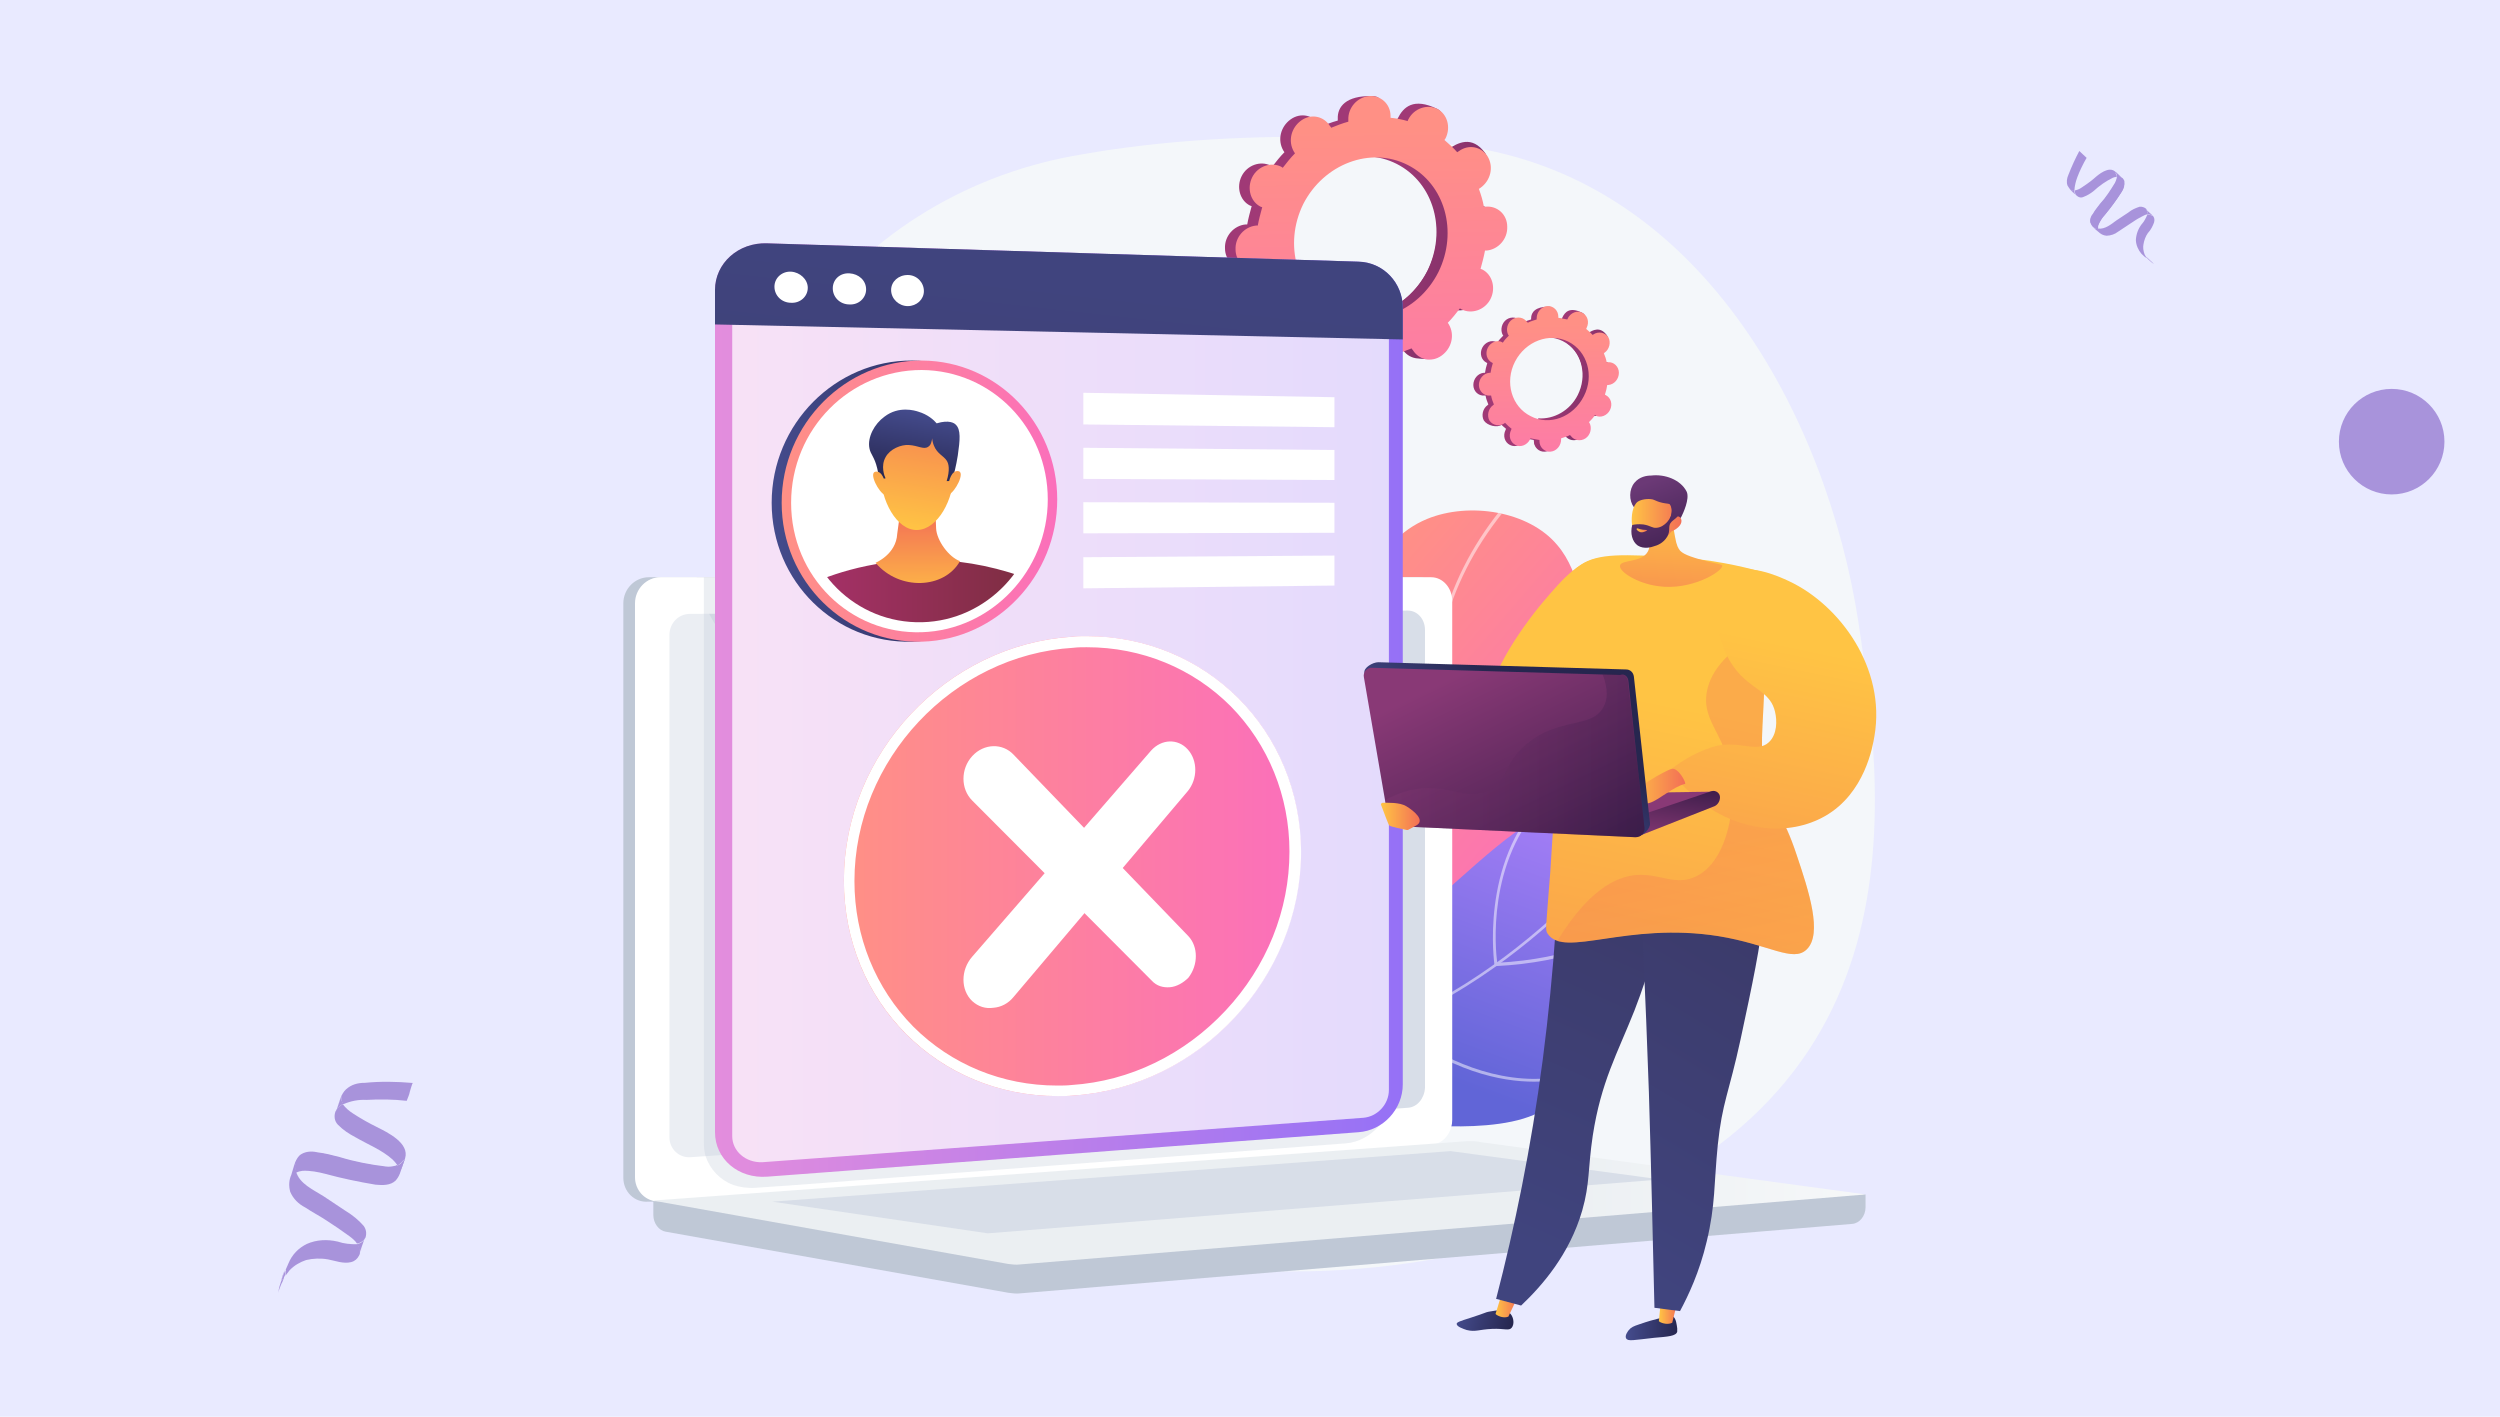 <?xml version="1.0" encoding="UTF-8"?> <!-- Generator: Adobe Illustrator 25.4.1, SVG Export Plug-In . SVG Version: 6.00 Build 0) --> <svg xmlns="http://www.w3.org/2000/svg" xmlns:xlink="http://www.w3.org/1999/xlink" version="1.1" id="Layer_1" x="0px" y="0px" viewBox="0 0 450 255" style="enable-background:new 0 0 450 255;" xml:space="preserve"> <style type="text/css"> .st0{fill:#E9EAFF;} .st1{opacity:0.558;} .st2{fill:#754EBF;} .st3{opacity:0.558;fill:#754EBF;enable-background:new ;} .st4{clip-path:url(#SVGID_00000017498840545942941540000012162153915206688911_);} .st5{filter:url(#Adobe_OpacityMaskFilter);} .st6{clip-path:url(#SVGID_00000109751902635470185310000010478399097119252151_);} .st7{clip-path:url(#SVGID_00000179618172832523150190000007471464342788810410_);} .st8{clip-path:url(#SVGID_00000170244214908208023760000000758403271499403187_);fill:url(#SVGID_00000138549941196257148480000008002977955962992273_);} .st9{clip-path:url(#SVGID_00000109751902635470185310000010478399097119252151_);mask:url(#SVGID_00000013188045028329580390000011411761358878197431_);fill:url(#SVGID_00000025424002762250558070000013912154768296466874_);} .st10{fill:#F4F7FA;} .st11{fill:url(#SVGID_00000168822138680345347000000001869740046416117382_);} .st12{opacity:0.5;clip-path:url(#SVGID_00000119095004155876826290000010802410147275550611_);} .st13{fill:#FFFFFF;} .st14{opacity:0.5;clip-path:url(#SVGID_00000066492982958786583600000004389621768486864046_);} .st15{fill:url(#SVGID_00000021111765494496635510000012339047150004063905_);} .st16{fill:url(#SVGID_00000096055249654231588760000006681582094087801009_);} .st17{fill:url(#SVGID_00000057138702092714149730000001856641783063955614_);} .st18{fill:url(#SVGID_00000003094543505185615280000006875166322812217254_);} .st19{fill:url(#SVGID_00000093859236963201942030000000981525609891735436_);} .st20{fill:url(#SVGID_00000070113992521150125180000008712485766896944280_);} .st21{fill:#BFC8D6;} .st22{fill:#D8DEE8;} .st23{opacity:0.48;fill:#FFFFFF;} .st24{fill:url(#SVGID_00000109013707553554033020000016790138528329775013_);} .st25{opacity:0.3;fill:#BFC8D6;} .st26{fill:url(#SVGID_00000070087594833472335330000010381906932269668793_);} .st27{opacity:0.74;fill:#FFFFFF;} .st28{fill:url(#SVGID_00000169520948715787667010000006096152494224560779_);} .st29{fill:url(#SVGID_00000114051834586156061270000003143866857215611556_);} .st30{fill:url(#SVGID_00000170272642026611993610000016941015335171424941_);} .st31{fill:url(#SVGID_00000007427250998928701630000000919127134900132002_);} .st32{fill:url(#SVGID_00000106121163013382045740000011812452453475844745_);} .st33{fill:url(#SVGID_00000176752589148785191470000014881072250571452340_);} .st34{fill:url(#SVGID_00000096774797483253550030000005232282352289157261_);} .st35{fill:url(#SVGID_00000010294909985941167180000006361726857196581285_);} .st36{fill:url(#SVGID_00000122722275985255687860000011370051306467199895_);} .st37{fill:url(#SVGID_00000150101105054815837350000011827614722824199097_);} .st38{opacity:0.3;} .st39{fill:url(#SVGID_00000033354074012114816440000015134215702693559207_);} .st40{fill:url(#SVGID_00000163779494171360855220000015733350744615281288_);} .st41{fill:url(#SVGID_00000121966349266565363280000003498338404587153553_);} .st42{fill:url(#SVGID_00000008855063289699743070000017852222192401978552_);} .st43{fill:url(#SVGID_00000182508413074936557600000010846506313769977776_);} .st44{fill:url(#SVGID_00000021088629281116461220000008329845346015597965_);} .st45{fill:url(#SVGID_00000027574944833253541190000004903697998855123638_);} .st46{opacity:0.3;fill:url(#SVGID_00000030473114089660799300000017368549274762877877_);} .st47{fill:url(#SVGID_00000031201188009003905970000007935674485233654164_);} .st48{fill:url(#SVGID_00000071532739994157771800000013232333539529751686_);} .st49{fill:url(#SVGID_00000173161789700396637430000000436393820497978798_);} .st50{fill:url(#SVGID_00000080194678010784425330000006671139302793013123_);} .st51{fill:url(#SVGID_00000124867823826785521840000018007071805494875812_);} .st52{fill:url(#SVGID_00000025424299069511600420000006049928647268453266_);} .st53{fill:url(#SVGID_00000016067148123080774980000004831202016738035079_);} .st54{fill:url(#SVGID_00000046327065854959452270000005578718992345744543_);} .st55{clip-path:url(#SVGID_00000008120593241590521240000012460394924509193627_);} .st56{fill:url(#SVGID_00000090277166076013296770000000381642177135642301_);} .st57{fill:url(#SVGID_00000083058521962555068060000013453901672323490972_);} .st58{fill:url(#SVGID_00000173152133999195371780000000176707547897831571_);} .st59{fill:url(#SVGID_00000049904222557934408860000015829814033391013527_);} .st60{fill:url(#SVGID_00000062157606149075189180000000178105630099367074_);} .st61{fill:url(#SVGID_00000005973721830505167190000000532939420707284380_);} </style> <rect id="Rectangle_852" y="0" class="st0" width="450" height="255"></rect> <g id="Group_4249" transform="translate(163.813 281.171) rotate(19)" class="st1"> <path id="Path_15362" class="st2" d="M-127.8-31.1c0.1,0.1,0.1,0.3,0.2,0.4C-127.5-32-128.2-32.2-127.8-31.1z"></path> <path id="Path_15363" class="st2" d="M-127.8-29.7c-0.1,0.2-0.1,0.3-0.2,0.5C-127.9-29.4-127.8-29.5-127.8-29.7z"></path> <path id="Path_15364" class="st2" d="M-124.1-43.5v0.1v0.1V-43.5z"></path> <path id="Path_15365" class="st2" d="M-124.1-46.2c0,0.9,0,1.9,0,2.8v-0.1v0.2v-0.1v0.3l0,0c0.1-0.6,0.3-1.2,0.8-1.7 C-123.8-45.1-124.1-45.6-124.1-46.2z"></path> <path id="Path_15366" class="st2" d="M-111.7-20v-0.1V-20L-111.7-20z"></path> <path id="Path_15367" class="st2" d="M-111.7-20.1L-111.7-20.1v0.1V-20.1z"></path> <path id="Path_15368" class="st2" d="M-124.1-46.2c0,0.6,0.3,1.1,0.8,1.5c1.1-1,2.3-1.7,3.7-2.1c2.2-0.9,4.6-1.7,6.9-2.2 c0-0.6,0.1-1.2,0-1.7c0-0.1-0.1-1.7,0-1.7c-2.8,0.7-5.6,1.6-8.2,2.8c-1.2,0.4-2.2,1.1-2.8,2.2c-0.6,1.1-0.4,2.6-0.4,3.8 c0,0.3,0,0.5,0,0.7v-0.3C-124.1-44.3-124.1-45.2-124.1-46.2z"></path> <path id="Path_15369" class="st2" d="M-111.7-23.2L-111.7-23.2c0,0.1,0,0.1,0,0.1V-23.2z"></path> <path id="Path_15370" class="st2" d="M-124.1-43L-124.1-43L-124.1-43L-124.1-43z"></path> <path id="Path_15371" class="st2" d="M-111.7-20L-111.7-20z"></path> <path id="Path_15372" class="st2" d="M-109.6-39.1c-0.1-2.9-4.5-3.4-6.7-3.7c-1.6-0.2-3.2-0.5-4.8-0.9c-0.8-0.2-1.6-0.5-2.3-1 c-0.4,0.5-0.7,1.1-0.8,1.7c0,0.9,0.4,1.7,1.2,2.1c1.2,0.6,2.4,0.9,3.7,1.1c2.5,0.5,5.2,0.6,7.6,1.6c0.4,0.2,0.8,0.4,1.2,0.7 c0.2-0.1,0.3-0.3,0.4-0.5c0.2-0.2,0.2-0.6,0.4-0.8c0,0.8,0,1.7,0,2.5c0-0.1,0-0.1-0.1-0.2c-0.1-0.1-0.1-0.3-0.2-0.4 c-0.1-0.2-0.3-0.4-0.4-0.5c0,0-0.1-0.1-0.2-0.1c-0.1,0.1-0.1,0.1-0.2,0.2c-0.5,0.3-1,0.6-1.6,0.7c-2.8,0.6-5.6,1-8.4,1.1 c-1.4,0.1-2.7,0.2-4.1,0.5c-1.1,0.1-2.2,0.6-2.8,1.5c-0.6,1.1-0.3,2.8-0.3,3.9c-0.1,1,0.2,2,0.8,2.9c0.9,1,2.1,1.6,3.5,1.8 c1.5,0.4,3,0.6,4.5,1c1.6,0.4,3.1,0.8,4.7,1.3c0.6,0.2,1.2,0.4,1.7,0.8c0.6-0.3,1-0.9,1.1-1.5c0-0.8-0.4-1.5-1-1.9 c-1.2-0.7-2.6-1.2-4-1.5c-1.5-0.4-3.1-0.8-4.6-1.2c-2.1-0.5-4.8-0.7-6.1-2.6c0.3-0.3,0.6-0.5,1-0.7c1.3-0.5,2.7-0.7,4-0.8 c3.1-0.2,6.2-0.6,9.2-1.1c1.2-0.3,2.6-0.7,3.2-1.9c0.2-0.5,0.3-1,0.3-1.5C-109.6-37.2-109.6-38.1-109.6-39.1z M-127.8-31.1 c-0.4-1.1,0.3-0.9,0.2,0.4C-127.7-30.9-127.7-31-127.8-31.1z"></path> <path id="Path_15373" class="st2" d="M-112.8-21.7c0.6,0.4,0.9,1,1,1.6v-0.2v0.1c0-1,0-2,0-2.9v-0.1 C-111.8-22.5-112.2-22-112.8-21.7z"></path> <path id="Path_15374" class="st2" d="M-123.5-13.1c-0.1,0.7-0.1,1.4,0,2.1c0-0.1,0-0.1,0-0.2C-123.5-11.8-123.5-12.5-123.5-13.1z"></path> <path id="Path_15375" class="st2" d="M-123.4-13C-123.4-13.2-123.4-13.2-123.4-13c-0.1,0.5-0.1,1.2-0.1,1.8c0,0.1,0,0.1,0,0.2 c0,0,0,0,0.1-0.2c0-0.1,0-0.2,0.1-0.3c0-0.2,0.1-0.4,0.1-0.6v-0.1C-123.3-12.5-123.3-12.7-123.4-13z"></path> <path id="Path_15376" class="st2" d="M-123.4-11.2c0,0.1,0,0.2-0.1,0.1c0,0.8,0,1.5,0.2,2.3c-0.1-0.6,0-1.2,0-1.7 c0.1-0.5,0.1-1.1,0-1.6c-0.1,0.2-0.1,0.4-0.1,0.6C-123.4-11.4-123.4-11.3-123.4-11.2z"></path> <path id="Path_15377" class="st2" d="M-111.7-21.7c0-0.5,0-0.9,0-1.4c0,1,0,2,0,2.9v0.1l0,0l0,0c-0.1-0.7-0.5-1.3-1-1.6 c-1.1,0.4-2.3,0.7-3.5,0.7c-1.9,0.2-3.7,0.9-5.1,2.2c-1.2,1.2-1.9,2.7-2,4.4c0,0.4-0.1,0.9-0.1,1.3c0-0.1,0-0.1,0.1,0.1 c0,0.3,0.1,0.5,0.2,0.8v0.1c0.1-0.4,0.3-0.8,0.4-1.2c0.5-1.1,1.3-2,2.2-2.7c1.1-0.7,2.4-1.2,3.7-1.4s2.9-0.1,4.1-0.9 C-111.5-19.1-111.7-20.4-111.7-21.7z"></path> <path id="Path_15378" class="st2" d="M-109.6-38.9c0,0.1-0.1,0.1-0.1,0.2l0,0c-0.2,0.2-0.2,0.6-0.4,0.8c-0.1,0.2-0.3,0.3-0.4,0.5 c-0.1,0.1-0.1,0.1-0.2,0.2c-0.5,0.3-1,0.6-1.6,0.7c-2.8,0.6-5.6,1-8.4,1.1c-1.4,0.1-2.7,0.2-4.1,0.5c-1.1,0.1-2.2,0.6-2.8,1.5 c-0.2,0.4-0.3,0.8-0.4,1.2c0,0.5,0.2,1,0.4,1.5c0.1,0.1,0.2,0.3,0.3,0.4c0.3-0.3,0.6-0.5,1-0.7c1.3-0.5,2.7-0.7,4-0.8 c3.1-0.2,6.2-0.6,9.2-1.1c1.2-0.3,2.6-0.7,3.2-1.9c0.2-0.5,0.3-1,0.3-1.5C-109.6-37.1-109.6-38-109.6-38.9z"></path> </g> <g id="Group_4247" transform="translate(72.085 339.217) rotate(-47)" class="st1"> <path id="Path_15362-2" class="st2" d="M426.1,19.8c0,0.1,0.1,0.2,0.1,0.2C426.2,19.3,425.9,19.2,426.1,19.8z"></path> <path id="Path_15363-2" class="st2" d="M426.1,20.6c0,0.1-0.1,0.2-0.1,0.3C426,20.7,426.1,20.7,426.1,20.6z"></path> <path id="Path_15364-2" class="st2" d="M428.1,13.1L428.1,13.1L428.1,13.1L428.1,13.1z"></path> <path id="Path_15365-2" class="st2" d="M428.1,11.6c0,0.5,0,1,0,1.5V13v0.1V13v0.2l0,0c0-0.3,0.2-0.7,0.4-0.9 C428.3,12.2,428.1,11.9,428.1,11.6z"></path> <path id="Path_15366-2" class="st2" d="M434.8,25.8L434.8,25.8L434.8,25.8L434.8,25.8z"></path> <path id="Path_15367-2" class="st2" d="M434.8,25.8L434.8,25.8L434.8,25.8L434.8,25.8L434.8,25.8z"></path> <path id="Path_15368-2" class="st2" d="M428.1,11.6c0,0.3,0.2,0.6,0.4,0.8c0.6-0.5,1.3-0.9,2-1.2c1.2-0.5,2.5-0.9,3.8-1.2 c0-0.3,0-0.6,0-0.9c0-0.1,0-0.9,0-0.9c-1.5,0.4-3,0.9-4.5,1.5c-0.6,0.2-1.2,0.6-1.5,1.2c-0.2,0.7-0.3,1.4-0.2,2.1 c0,0.1,0,0.3,0,0.4v-0.2C428.1,12.6,428.1,12.1,428.1,11.6z"></path> <path id="Path_15369-2" class="st2" d="M434.8,24.1L434.8,24.1C434.8,24.1,434.8,24.2,434.8,24.1L434.8,24.1z"></path> <path id="Path_15370-2" class="st2" d="M428.1,13.4L428.1,13.4L428.1,13.4L428.1,13.4z"></path> <path id="Path_15371-2" class="st2" d="M434.8,25.8L434.8,25.8L434.8,25.8z"></path> <path id="Path_15372-2" class="st2" d="M436,15.5c0-1.6-2.4-1.9-3.6-2c-0.9-0.1-1.7-0.3-2.6-0.5c-0.5-0.1-0.9-0.3-1.3-0.6 c-0.2,0.3-0.4,0.6-0.4,0.9c0,0.5,0.2,0.9,0.7,1.1c0.6,0.3,1.3,0.5,2,0.6c1.4,0.1,2.8,0.4,4.1,0.9c0.2,0.1,0.4,0.2,0.6,0.4 c0.1-0.1,0.2-0.2,0.2-0.3c0.1-0.1,0.1-0.3,0.2-0.4c0,0.5,0,0.9,0,1.4v-0.1c0-0.1-0.1-0.1-0.1-0.2c-0.1-0.1-0.1-0.2-0.2-0.3 c0,0-0.1,0-0.1-0.1l-0.1,0.1c-0.3,0.2-0.6,0.3-0.9,0.4c-1.5,0.3-3,0.6-4.6,0.6c-0.7,0.1-1.5,0.1-2.2,0.3c-0.6,0-1.2,0.3-1.5,0.8 c-0.2,0.7-0.3,1.4-0.2,2.1c0,0.6,0.1,1.1,0.5,1.6c0.5,0.5,1.2,0.9,1.9,1c0.8,0.2,1.6,0.4,2.5,0.6c0.9,0.2,1.7,0.4,2.5,0.7 c0.3,0.1,0.6,0.2,0.9,0.4c0.3-0.2,0.5-0.5,0.6-0.8c0-0.4-0.2-0.8-0.5-1.1c-0.7-0.4-1.4-0.7-2.2-0.8c-0.8-0.2-1.7-0.4-2.5-0.6 c-1.1-0.2-2.6-0.4-3.3-1.4c0.2-0.2,0.3-0.3,0.5-0.4c0.7-0.3,1.4-0.4,2.2-0.4c1.7-0.1,3.4-0.3,5-0.6c0.7-0.1,1.3-0.4,1.8-1 c0.1-0.3,0.2-0.5,0.1-0.8C436,16.5,436,16,436,15.5z M426.1,19.8c-0.2-0.6,0.1-0.5,0.1,0.2C426.2,19.9,426.1,19.9,426.1,19.8z"></path> <path id="Path_15373-2" class="st2" d="M434.2,24.9c0.3,0.2,0.5,0.5,0.6,0.9v-0.1v0.1c0-0.5,0-1.1,0-1.6c0,0,0,0,0-0.1 C434.8,24.5,434.6,24.8,434.2,24.9z"></path> <path id="Path_15374-2" class="st2" d="M428.4,29.6c0,0.4,0,0.7,0,1.1v-0.1C428.4,30.3,428.4,29.9,428.4,29.6z"></path> <path id="Path_15375-2" class="st2" d="M428.5,29.6C428.5,29.5,428.5,29.5,428.5,29.6c0,0.3,0,0.6,0,1v0.1c0,0,0,0,0-0.1 s0-0.1,0-0.2c0-0.1,0-0.2,0.1-0.3l0,0C428.5,29.9,428.5,29.8,428.5,29.6z"></path> <path id="Path_15376-2" class="st2" d="M428.5,30.6C428.5,30.7,428.5,30.7,428.5,30.6c0,0.5,0,0.9,0.1,1.3c0-0.3,0-0.6,0-0.9 c0-0.3,0-0.6,0-0.9c0,0.1-0.1,0.2-0.1,0.3C428.5,30.5,428.5,30.6,428.5,30.6z"></path> <path id="Path_15377-2" class="st2" d="M434.8,24.9c0-0.3,0-0.5,0-0.7c0,0.5,0,1.1,0,1.6v0.1l0,0l0,0c-0.1-0.4-0.3-0.7-0.6-0.9 c-0.6,0.2-1.2,0.4-1.9,0.4c-1,0.1-2,0.5-2.8,1.2c-0.6,0.6-1,1.5-1.1,2.4c0,0.2,0,0.5,0,0.7c0-0.1,0-0.1,0,0s0,0.3,0.1,0.4l0,0 c0.1-0.2,0.1-0.4,0.2-0.6c0.3-0.6,0.7-1.1,1.2-1.4c0.6-0.4,1.3-0.7,2-0.8c0.8,0,1.5-0.2,2.2-0.5C435,26.3,434.8,25.6,434.8,24.9z"></path> <path id="Path_15378-2" class="st2" d="M436,15.6L436,15.6L436,15.6c-0.1,0.2-0.2,0.4-0.3,0.5s-0.1,0.2-0.2,0.3l-0.1,0.1 c-0.3,0.2-0.6,0.3-0.9,0.4c-1.5,0.3-3,0.6-4.6,0.6c-0.7,0.1-1.5,0.1-2.2,0.3c-0.6,0-1.2,0.3-1.5,0.8c-0.1,0.2-0.2,0.4-0.2,0.6 c0,0.3,0.1,0.5,0.2,0.8c0,0.1,0.1,0.1,0.1,0.2c0.2-0.2,0.3-0.3,0.5-0.4c0.7-0.2,1.4-0.4,2.2-0.4c1.7-0.1,3.4-0.3,5-0.6 c0.7-0.1,1.3-0.4,1.8-1c0.1-0.3,0.2-0.5,0.1-0.8C436,16.5,436,16,436,15.6z"></path> </g> <circle id="Ellipse_29" class="st3" cx="430.5" cy="79.5" r="9.5"></circle> <g> <g> <defs> <polygon id="SVGID_1_" points="1,1 2,1 1,2 "></polygon> </defs> <defs> <polygon id="SVGID_00000016041190861049180150000012108234137007662731_" points="-1,-1 -2,-1 -1,-2 "></polygon> </defs> <clipPath id="SVGID_00000006705708964077117470000000626988325854674862_"> <use xlink:href="#SVGID_1_" style="overflow:visible;"></use> </clipPath> <clipPath id="SVGID_00000005969048650881632890000008513785987141827214_" style="clip-path:url(#SVGID_00000006705708964077117470000000626988325854674862_);"> <use xlink:href="#SVGID_00000016041190861049180150000012108234137007662731_" style="overflow:visible;"></use> </clipPath> <defs> <filter id="Adobe_OpacityMaskFilter" x="140.4" y="155.5" width="130.4" height="25.8"> <feColorMatrix type="matrix" values="1 0 0 0 0 0 1 0 0 0 0 0 1 0 0 0 0 0 1 0"></feColorMatrix> </filter> </defs> <mask maskUnits="userSpaceOnUse" x="140.4" y="155.5" width="130.4" height="25.8" id="SVGID_00000029744173480995389640000000127480787810417309_"> <g class="st5"> <g> <defs> <polygon id="SVGID_00000008863987102369558710000008249850777566129064_" points="1,1 2,1 1,2 "></polygon> </defs> <defs> <polygon id="SVGID_00000101795729825737944260000000491678956886233245_" points="-1,-1 -2,-1 -1,-2 "></polygon> </defs> <clipPath id="SVGID_00000091011765964998249160000016355107049348023724_" style="clip-path:url(#SVGID_00000005969048650881632890000008513785987141827214_);"> <use xlink:href="#SVGID_00000008863987102369558710000008249850777566129064_" style="overflow:visible;"></use> </clipPath> <clipPath id="SVGID_00000070838433581629673690000015937259974402463408_" style="clip-path:url(#SVGID_00000091011765964998249160000016355107049348023724_);"> <use xlink:href="#SVGID_00000101795729825737944260000000491678956886233245_" style="overflow:visible;"></use> </clipPath> <linearGradient id="SVGID_00000162341326257806759030000002783319401867802255_" gradientUnits="userSpaceOnUse" x1="205.6" y1="95.847" x2="205.6" y2="59.257" gradientTransform="matrix(1 0 0 -1 0 255.6)"> <stop offset="0" style="stop-color:#000000"></stop> <stop offset="1" style="stop-color:#FFFFFF"></stop> </linearGradient> <rect x="140.4" y="155.5" style="clip-path:url(#SVGID_00000070838433581629673690000015937259974402463408_);fill:url(#SVGID_00000162341326257806759030000002783319401867802255_);" width="130.4" height="25.8"></rect> </g> </g> </mask> <linearGradient id="SVGID_00000179616952429192551750000016148250947100241837_" gradientUnits="userSpaceOnUse" x1="205.6" y1="95.847" x2="205.6" y2="59.257" gradientTransform="matrix(1 0 0 -1 0 255.6)"> <stop offset="0" style="stop-color:#000000"></stop> <stop offset="1" style="stop-color:#FFFFFF"></stop> </linearGradient> <rect x="140.4" y="155.5" style="clip-path:url(#SVGID_00000005969048650881632890000008513785987141827214_);mask:url(#SVGID_00000029744173480995389640000000127480787810417309_);fill:url(#SVGID_00000179616952429192551750000016148250947100241837_);" width="130.4" height="25.8"></rect> </g> </g> <g id="Order_closed"> <path class="st10" d="M334.5,111.9c-5.6-36.4-28.4-81.2-73.5-85.9c0,0-34.2-4.2-68,2.1c-20,3.7-37.6,14.9-48.7,30.9 c-11.1,16-14.8,35.6-10.3,54.2c2.9,12.1,4.9,24.6,4.4,37C137.5,172,138,192.1,159,205c18.7,11.5,42.3,21.7,64.8,23.5 c15.3,1.2,32.4-0.7,47.2-4.7C346.1,203.5,340,148.3,334.5,111.9z"></path> <g> <linearGradient id="SVGID_00000167398470067533402750000000763729112141333171_" gradientUnits="userSpaceOnUse" x1="4344.619" y1="-1120.579" x2="4410.537" y2="-1120.579" gradientTransform="matrix(0.758 0.652 -0.652 0.758 -3795.654 -1860.826)"> <stop offset="0" style="stop-color:#FF9085"></stop> <stop offset="1" style="stop-color:#FB6FBB"></stop> </linearGradient> <path style="fill:url(#SVGID_00000167398470067533402750000000763729112141333171_);" d="M231.8,189.7c-6.4,1.8-11.4-5.6-7.3-10.8 c1.2-1.6,2.4-3.4,3.5-5.3c8.1-14.1,3.9-23.3,11.2-48.9c4.6-16.1,8-27.3,17.7-31.3c7.6-3.1,18.3-1.4,23.4,4.7 c4.3,5,5.3,13.6,4.8,19.4c-0.4,4.7-1.9,7.9,0.1,10.9c2,3.1,5.3,2.5,7.3,4.9c4.1,5-1.9,16.3-2.9,18.2c-10.9,20.5-34.8,30-45.2,34 C241,186.9,236.7,188.3,231.8,189.7z"></path> <g> <defs> <path id="SVGID_00000163751684002902835590000016699096981994570637_" d="M229.7,190.3c-5.8,1.5-10.2-5.3-6.4-10 c1.7-2,3.2-4.3,4.7-6.7c8.1-14.1,3.9-23.3,11.2-48.9c4.6-16.1,8-27.3,17.7-31.3c7.6-3.1,18.3-1.4,23.4,4.7 c4.3,5,5.3,13.6,4.8,19.4c-0.4,4.7-1.9,7.9,0.1,10.9c2,3.1,5.3,2.5,7.3,4.9c4.1,5-1.9,16.3-2.9,18.2c-10.9,20.5-34.8,30-45.2,34 C240.5,187,235.5,188.7,229.7,190.3z"></path> </defs> <clipPath id="SVGID_00000110465006550272823300000008924024943420232621_"> <use xlink:href="#SVGID_00000163751684002902835590000016699096981994570637_" style="overflow:visible;"></use> </clipPath> <g style="opacity:0.5;clip-path:url(#SVGID_00000110465006550272823300000008924024943420232621_);"> <path class="st13" d="M198.7,196.8l-0.1-0.6c10.2-1.1,19.3-3.3,27.1-6.4c11.4-4.6,19.4-11.2,23.9-19.5 c3.5-6.5,4.8-13.9,6.5-24.1c1.4-8.2,1.6-14.1,1.8-19.3c0.3-6.8,0.5-12.2,3.2-19.4c2.7-7.3,7.1-14.2,13.1-20.3l0.4,0.4 c-5.9,6.1-10.3,12.9-13,20.1c-2.6,7.1-2.9,12.5-3.1,19.3c-0.2,5.2-0.5,11.2-1.9,19.4c-1.7,9.9-3,17.7-6.5,24.3 c-4.5,8.5-12.7,15.1-24.2,19.7C218.2,193.5,209,195.7,198.7,196.8z"></path> <path class="st13" d="M257.4,140.6l-0.2-0.2c0,0-4.8-3.8-8.7-10.6c-3.6-6.3-7.3-16.7-4.2-30.1l0.5,0.1 c-3.1,13.2,0.5,23.4,4.1,29.7c3.4,5.9,7.3,9.4,8.3,10.2c8.1-13.3,18.2-20.4,25.2-24c7.7-3.9,13.6-4.6,13.6-4.7l0.1,0.6 c-0.1,0-5.9,0.7-13.5,4.6c-7,3.6-17.1,10.7-25.1,24L257.4,140.6z"></path> <path class="st13" d="M253,162.5l-0.1-0.2c0-0.1-3.3-9.1-8.4-17.5c-5-8.3-20.2-14.7-20.4-14.7l0.2-0.5c0.2,0.1,15.5,6.5,20.6,15 c4.7,7.8,7.9,16,8.4,17.4c17.8-0.9,45.4-35,45.7-35.3l0.4,0.3c-0.1,0.1-7.1,8.8-16.3,17.5c-12.3,11.7-22.4,17.8-30,18L253,162.5 z"></path> <path class="st13" d="M239.7,189.7c-6.2,0-10.1-0.5-10.2-0.5l-0.5-0.1l0.4-0.4c6.1-6.3,7.5-14.1,4.1-23.4 c-2.6-6.9-7-12.1-7-12.1l0.4-0.4c0,0.1,4.5,5.3,7.1,12.3c3.4,9.1,2.1,17.3-3.8,23.6c2,0.2,9.3,0.9,18.9,0.1 c10.4-0.9,25.6-3.7,39.1-12.1l26.3-16.4l0.3,0.5l-26.3,16.4c-13.6,8.5-28.9,11.3-39.4,12.2C245.6,189.6,242.4,189.7,239.7,189.7 z"></path> </g> </g> <g> <g> <defs> <path id="SVGID_00000103956260915944599540000018354731710254665378_" d="M218.8,190.4c8.9,5.2,20.9,10.5,34.6,11.9 c3.5,0.3,25.1,2.5,27.6-6.5c0.9-3.2-1.4-5-0.3-9.3c1.3-5,5.3-5.6,10.3-9.9c3-2.6,11.7-10.1,9.1-18.6 c-1.6-5.1-7.1-10.2-12.7-11.9c-8.1-2.5-14.6,3.1-25.4,12.7c-9.6,8.5-10.2,11.6-17.2,17.6C239.5,180.8,231.4,186.3,218.8,190.4z "></path> </defs> <linearGradient id="SVGID_00000034808092805880946080000017193865360832396216_" gradientUnits="userSpaceOnUse" x1="273.465" y1="139.745" x2="253.922" y2="192.204"> <stop offset="0" style="stop-color:#AA80F9"></stop> <stop offset="0.996" style="stop-color:#6165D7"></stop> </linearGradient> <use xlink:href="#SVGID_00000103956260915944599540000018354731710254665378_" style="overflow:visible;fill:url(#SVGID_00000034808092805880946080000017193865360832396216_);"></use> <clipPath id="SVGID_00000121996026335581714150000006838941351168905376_"> <use xlink:href="#SVGID_00000103956260915944599540000018354731710254665378_" style="overflow:visible;"></use> </clipPath> <g style="opacity:0.5;clip-path:url(#SVGID_00000121996026335581714150000006838941351168905376_);"> <path class="st13" d="M223.4,190.5c-5.5,0-11-0.8-16.3-2.3c-10.3-3-19.7-8.8-28-17l0.4-0.4c8.2,8.2,17.6,13.9,27.8,16.9 c13.6,4,28,2.8,42.9-3.5c15.6-6.6,27.7-17.1,35.2-24.8c5.2-5.3,8.8-12.4,10.9-21l0.5,0.1c-2.1,8.7-5.8,15.9-11,21.2 c-7.5,7.7-19.7,18.3-35.4,24.9C241.2,188.5,232.1,190.5,223.4,190.5z"></path> <path class="st13" d="M269,173.9l0-0.2c0-0.2-2.7-18.3,8.7-29.9l0.4,0.4c-10.6,10.7-8.9,26.9-8.6,29.1 c25.9-1.4,33.7-15.5,35.5-19.8c0.1-0.1,0.1-0.2,0.1-0.2l0.5,0.3l-0.2-0.1l0.2,0.1c0,0,0,0.1-0.1,0.2 c-1.8,4.4-9.9,18.8-36.3,20.1L269,173.9z"></path> <path class="st13" d="M276.1,194.7C276.1,194.7,276.1,194.7,276.1,194.7c-5.9,0-15.1-1.8-25.8-10.3l-0.1-0.1l0-0.1 c0-0.1,1.2-14,10.9-28.2l9.8-14.3l0.5,0.3l-9.8,14.3c-9.1,13.3-10.6,26.3-10.8,27.8c5.8,4.6,14.9,10,25.2,10.1c0,0,0.1,0,0.1,0 c6.1,0,9.8-1.9,9.9-2l0.3,0.5C286.1,192.8,282.4,194.7,276.1,194.7z"></path> </g> </g> </g> </g> <g> <linearGradient id="SVGID_00000073705622531436301800000000726395476275327364_" gradientUnits="userSpaceOnUse" x1="308.925" y1="76.799" x2="279.567" y2="68.492"> <stop offset="0" style="stop-color:#311944"></stop> <stop offset="1" style="stop-color:#A03976"></stop> </linearGradient> <path style="fill:url(#SVGID_00000073705622531436301800000000726395476275327364_);" d="M286.2,74.7c0.9,0.5,2.1,0,2.6-1 c0.5-1,0.2-2.2-0.8-2.7c0,0-0.1,0-0.1-0.1c0.2-0.6,0.3-1.1,0.4-1.7c0.1,0,0.1,0,0.2,0c1.1-0.1,1.9-1.1,1.9-2.2c0-1.1-0.9-2-2-1.9 c-0.1,0-0.1,0-0.2,0c-0.1-0.6-0.3-1.1-0.5-1.6c0,0,0.1-0.1,0.1-0.1c0.9-0.6,1.2-1.9,0.7-2.8c-0.6-0.9-1.8-1.1-2.7-0.5 c0,0-0.1,0.1-0.1,0.1c-0.4-0.4-0.8-0.8-1.2-1.1c0,0,0.1-0.1,0.1-0.2c0.5-1,1.2-2.1,0.2-2.6c-2.2-1.1-3.1-0.2-3.6,0.9 c0,0.1,0,0.1-0.1,0.2c-0.5-0.1-1.1-0.2-1.6-0.3c0-0.1,0-0.1,0-0.2c0-1.1,0.3-1.7-0.8-1.7c-2.3,0-3.1,1-3.1,2.1c0,0.1,0,0.1,0,0.2 c-0.5,0.2-1.1,0.3-1.6,0.6c0,0,0-0.1-0.1-0.1c-0.6-0.9-1.8-1.1-2.7-0.5c-0.9,0.6-1.2,1.9-0.7,2.8c0,0,0.1,0.1,0.1,0.1 c-0.4,0.4-0.8,0.8-1.1,1.3c0,0-0.1-0.1-0.1-0.1c-0.9-0.5-2.1,0-2.6,1c-0.5,1-0.2,2.2,0.8,2.7c0,0,0.1,0,0.1,0.1 c-0.2,0.6-0.3,1.1-0.4,1.7c-0.1,0-0.1,0-0.2,0c-1.1,0.1-1.9,1.1-1.9,2.2s0.9,2,2,1.9c0.1,0,0.1,0,0.2,0c0.1,0.6,0.3,1.1,0.5,1.6 c0,0-0.1,0.1-0.1,0.1c-0.9,0.6-1.2,1.9-0.7,2.8c0.6,0.9,2.4,1.4,3.3,0.7c0,0-0.6-0.3-0.5-0.3c0.4,0.4,0.8,0.8,1.2,1.1 c0,0-0.1,0.1-0.1,0.2c-0.5,1-0.2,2.2,0.8,2.7s2.1,0,2.6-1c0-0.1,0-0.1,0.1-0.2c0.5,0.1,1.1,0.2,1.6,0.3c0,0.1,0,0.1,0,0.2 c0,1.1,0.9,2,2,1.9c1.1-0.1,1.9-1.1,1.9-2.2c0-0.1,0-0.1,0-0.2c0.5-0.2,1.1-0.3,1.6-0.6c0,0,0,0.1,0.1,0.1 c0.6,0.9,1.8,1.1,2.7,0.5c0.9-0.6,1.2-1.9,0.7-2.8c0,0-0.1-0.1-0.1-0.1c0.4-0.4,0.8-0.8,1.1-1.3C286.1,74.6,286.2,74.7,286.2,74.7 z M274.5,74.8c-3.4-1.7-4.7-6.1-2.8-9.8c1.9-3.7,6.2-5.3,9.6-3.6c3.4,1.7,4.7,6.1,2.8,9.8C282.2,75,277.9,76.6,274.5,74.8z"></path> <linearGradient id="SVGID_00000032643095391774230530000010687525679250057632_" gradientUnits="userSpaceOnUse" x1="308.848" y1="77.071" x2="279.49" y2="68.764"> <stop offset="0" style="stop-color:#311944"></stop> <stop offset="1" style="stop-color:#A03976"></stop> </linearGradient> <path style="fill:url(#SVGID_00000032643095391774230530000010687525679250057632_);" d="M288.5,69.2c1.1-0.1,1.9-1.1,1.9-2.2 c0-1.1-0.9-2-2-1.9c-0.1,0-0.1,0-0.2,0c-0.1-0.6-0.3-1.1-0.5-1.6c0,0,0.1-0.1,0.1-0.1c0.9-0.6,2.1-2.2,1.4-3.1 c-1.2-1.6-2.5-0.9-3.4-0.3c0,0-0.1,0.1-0.1,0.1c-0.4-0.4-0.8-0.8-1.2-1.1c0,0,0.1-0.1,0.1-0.2c0.3-0.6,0.3-1.2,0.1-1.7 c-0.9,1.6-1.8,3.1-2.6,4.7c2.7,2,3.6,5.9,1.9,9.3c-1.4,2.8-4.3,4.4-7.1,4.2c-0.1,0.3-0.2,0.6-0.4,1c-0.4,0.9-0.8,1.7-1.2,2.6 c0.3,0,0.5,0.1,0.8,0.1c0,0.1,0,0.1,0,0.2c0,1.1,0.7,2.1,2.6,2c1.1-0.1,1.3-1.2,1.2-2.3c0-0.1,0-0.1,0-0.2 c0.5-0.2,1.1-0.3,1.6-0.6c0,0,0,0.1,0.1,0.1c0.6,0.9,2.5,1.3,3.4,0.7c0.9-0.6,0.5-2.1-0.1-3c0,0-0.1-0.1-0.1-0.1 c0.4-0.4,0.8-0.8,1.1-1.3c0,0,0.1,0.1,0.1,0.1c0.9,0.5,2.1,0,2.6-1c0.5-1,0.2-2.2-0.8-2.7c0,0-0.1,0-0.1-0.1 c0.2-0.6,0.3-1.1,0.4-1.7C288.4,69.2,288.5,69.2,288.5,69.2z"></path> <linearGradient id="SVGID_00000097469570784008339980000017910258844556724923_" gradientUnits="userSpaceOnUse" x1="278.798" y1="58.247" x2="279.257" y2="95.319"> <stop offset="0" style="stop-color:#FF9085"></stop> <stop offset="1" style="stop-color:#FB6FBB"></stop> </linearGradient> <path style="fill:url(#SVGID_00000097469570784008339980000017910258844556724923_);" d="M287.2,74.8c0.9,0.5,2.1,0,2.6-1 c0.5-1,0.2-2.2-0.8-2.7c0,0-0.1,0-0.1-0.1c0.2-0.6,0.3-1.1,0.4-1.7c0.1,0,0.1,0,0.2,0c1.1-0.1,1.9-1.1,1.9-2.2c0-1.1-0.9-2-2-1.9 c-0.1,0-0.1,0-0.2,0c-0.1-0.6-0.3-1.1-0.5-1.6c0,0,0.1-0.1,0.1-0.1c0.9-0.6,1.2-1.9,0.7-2.8c-0.6-0.9-1.8-1.1-2.7-0.5 c0,0-0.1,0.1-0.1,0.1c-0.4-0.4-0.8-0.8-1.2-1.1c0,0,0.1-0.1,0.1-0.2c0.5-1,0.2-2.2-0.8-2.7c-0.9-0.5-2.1,0-2.6,1 c0,0.1,0,0.1-0.1,0.2c-0.5-0.1-1.1-0.2-1.6-0.3c0-0.1,0-0.1,0-0.2c0-1.1-0.9-2-2-1.9c-1.1,0.1-1.9,1.1-1.9,2.2c0,0.1,0,0.1,0,0.2 c-0.5,0.2-1.1,0.3-1.6,0.6c0,0,0-0.1-0.1-0.1c-0.6-0.9-1.8-1.1-2.7-0.5c-0.9,0.6-1.2,1.9-0.7,2.8c0,0,0.1,0.1,0.1,0.1 c-0.4,0.4-0.8,0.8-1.1,1.3c0,0-0.1-0.1-0.1-0.1c-0.9-0.5-2.1,0-2.6,1s-0.2,2.2,0.8,2.7c0,0,0.1,0,0.1,0.1 c-0.2,0.6-0.3,1.1-0.4,1.7c-0.1,0-0.1,0-0.2,0c-1.1,0.1-1.9,1.1-1.9,2.2c0,1.1,0.9,2,2,1.9c0.1,0,0.1,0,0.2,0 c0.1,0.6,0.3,1.1,0.5,1.6c0,0-0.1,0.1-0.1,0.1c-0.9,0.6-1.2,1.9-0.7,2.8c0.6,0.9,1.8,1.1,2.7,0.5c0,0,0.1-0.1,0.1-0.1 c0.4,0.4,0.8,0.8,1.2,1.1c0,0-0.1,0.1-0.1,0.2c-0.5,1-0.2,2.2,0.8,2.7c0.9,0.5,2.1,0,2.6-1c0-0.1,0-0.1,0.1-0.2 c0.5,0.1,1.1,0.2,1.6,0.3c0,0.1,0,0.1,0,0.2c0,1.1,0.9,2,2,1.9c1.1-0.1,1.9-1.1,1.9-2.2c0-0.1,0-0.1,0-0.2 c0.5-0.2,1.1-0.3,1.6-0.6c0,0,0,0.1,0.1,0.1c0.6,0.9,1.8,1.1,2.7,0.5c0.9-0.6,1.2-1.9,0.7-2.8c0,0-0.1-0.1-0.1-0.1 c0.4-0.4,0.8-0.8,1.1-1.3C287.1,74.7,287.2,74.8,287.2,74.8z M275.5,74.9c-3.4-1.7-4.7-6.1-2.8-9.8c1.9-3.7,6.2-5.3,9.6-3.6 c3.4,1.7,4.7,6.1,2.8,9.8C283.2,75.1,278.9,76.7,275.5,74.9z"></path> <g> <linearGradient id="SVGID_00000026134020052143110030000011622969089380951720_" gradientUnits="userSpaceOnUse" x1="305.533" y1="59.619" x2="248.026" y2="43.345"> <stop offset="0" style="stop-color:#311944"></stop> <stop offset="1" style="stop-color:#A03976"></stop> </linearGradient> <path style="fill:url(#SVGID_00000026134020052143110030000011622969089380951720_);" d="M261.1,55.5c1.8,0.9,4.2,0.1,5.2-1.9 c1-2,0.3-4.4-1.5-5.3c-0.1,0-0.2-0.1-0.3-0.1c0.3-1.1,0.6-2.2,0.8-3.3c0.1,0,0.2,0,0.3,0c2.1-0.2,3.8-2.1,3.7-4.3 c0-2.2-1.8-3.8-3.9-3.6c-0.1,0-0.2,0-0.3,0c-0.2-1.1-0.5-2.1-0.9-3.2c0.1-0.1,0.2-0.1,0.3-0.2c1.8-1.3,2.4-3.7,1.3-5.6 c-1.1-1.8-3.4-2.3-5.2-1c-0.1,0.1-0.2,0.1-0.3,0.2c-0.7-0.8-1.5-1.5-2.3-2.2c0.1-0.1,0.1-0.2,0.2-0.3c1-2,2.3-4.2,0.5-5.1 c-4.3-2.1-6.1-0.3-7.1,1.7c-0.1,0.1-0.1,0.2-0.1,0.3c-1-0.3-2.1-0.5-3.1-0.6c0-0.1,0-0.2,0-0.3c0-2.2,0.6-3.4-1.5-3.4 c-4.6-0.1-6.2,1.9-6.1,4.1c0,0.1,0,0.2,0,0.3c-1.1,0.3-2.1,0.7-3.1,1.1c0-0.1-0.1-0.2-0.2-0.3c-1.1-1.8-3.4-2.3-5.2-1 c-1.8,1.3-2.4,3.7-1.3,5.6c0.1,0.1,0.1,0.2,0.2,0.3c-0.8,0.8-1.5,1.7-2.2,2.6c-0.1-0.1-0.2-0.1-0.3-0.2c-1.8-0.9-4.2-0.1-5.2,1.9 c-1,2-0.3,4.4,1.5,5.3c0.1,0,0.2,0.1,0.3,0.1c-0.3,1.1-0.6,2.2-0.8,3.3c-0.1,0-0.2,0-0.3,0c-2.1,0.2-3.8,2.1-3.7,4.3 c0,2.2,1.8,3.8,3.9,3.6c0.1,0,0.2,0,0.3,0c0.2,1.1,0.5,2.1,0.9,3.2c-0.1,0.1-0.2,0.1-0.3,0.2c-1.8,1.3-2.4,3.7-1.3,5.6 c1.1,1.8,4.7,2.6,6.5,1.4c0.1-0.1-1.1-0.5-1-0.6c0.7,0.8,1.5,1.5,2.3,2.2c-0.1,0.1-0.1,0.2-0.2,0.3c-1,2-0.3,4.4,1.5,5.3 c1.8,0.9,4.2,0.1,5.2-1.9c0.1-0.1,0.1-0.2,0.1-0.3c1,0.3,2.1,0.5,3.1,0.6c0,0.1,0,0.2,0,0.3c0,2.2,1.8,3.8,3.9,3.6 c2.1-0.2,3.8-2.1,3.7-4.3c0-0.1,0-0.2,0-0.3c1.1-0.3,2.1-0.7,3.1-1.1c0,0.1,0.1,0.2,0.2,0.3c1.1,1.8,3.4,2.3,5.2,1 c1.8-1.3,2.4-3.7,1.3-5.6c-0.1-0.1-0.1-0.2-0.2-0.3c0.8-0.8,1.5-1.7,2.2-2.6C260.9,55.4,261,55.4,261.1,55.5z M238.1,55.8 c-6.7-3.4-9.1-12-5.5-19.3c3.7-7.2,12.1-10.4,18.8-7c6.7,3.4,9.1,12,5.5,19.3C253.2,56,244.8,59.2,238.1,55.8z"></path> <linearGradient id="SVGID_00000046301168252432040460000000694073379628768947_" gradientUnits="userSpaceOnUse" x1="305.382" y1="60.151" x2="247.875" y2="43.878"> <stop offset="0" style="stop-color:#311944"></stop> <stop offset="1" style="stop-color:#A03976"></stop> </linearGradient> <path style="fill:url(#SVGID_00000046301168252432040460000000694073379628768947_);" d="M265.6,44.8c2.1-0.2,3.8-2.1,3.7-4.3 c0-2.2-1.8-3.8-3.9-3.6c-0.1,0-0.2,0-0.3,0c-0.2-1.1-0.5-2.1-0.9-3.2c0.1-0.1,0.2-0.1,0.3-0.2c1.8-1.3,4-4.3,2.8-6 c-2.4-3.2-4.9-1.8-6.7-0.6c-0.1,0.1-0.2,0.1-0.3,0.2c-0.7-0.8-1.5-1.5-2.3-2.2c0.1-0.1,0.1-0.2,0.2-0.3c0.6-1.1,0.6-2.3,0.2-3.3 c-1.7,3.1-3.4,6.1-5.1,9.2c5.3,3.9,7,11.6,3.7,18.2c-2.8,5.6-8.4,8.7-13.9,8.3c-0.2,0.6-0.5,1.3-0.7,1.9c-0.7,1.7-1.5,3.4-2.3,5 c0.5,0.1,1,0.2,1.5,0.2c0,0.1,0,0.2,0,0.3c0,2.2,1.4,4.1,5.2,3.9c2.1-0.1,2.5-2.3,2.4-4.5c0-0.1,0-0.2,0-0.3 c1.1-0.3,2.1-0.7,3.1-1.1c0,0.1,0.1,0.2,0.2,0.3c1.1,1.8,4.9,2.6,6.7,1.3c1.8-1.3,0.9-4.1-0.2-5.9c-0.1-0.1-0.1-0.2-0.2-0.3 c0.8-0.8,1.5-1.7,2.2-2.6c0.1,0.1,0.2,0.1,0.3,0.2c1.8,0.9,4.2,0.1,5.2-1.9c1-2,0.3-4.4-1.5-5.3c-0.1,0-0.2-0.1-0.3-0.1 c0.3-1.1,0.6-2.2,0.8-3.3C265.3,44.8,265.4,44.8,265.6,44.8z"></path> <linearGradient id="SVGID_00000140012823321585050500000011889845282954570131_" gradientUnits="userSpaceOnUse" x1="246.518" y1="23.277" x2="247.418" y2="95.896"> <stop offset="0" style="stop-color:#FF9085"></stop> <stop offset="1" style="stop-color:#FB6FBB"></stop> </linearGradient> <path style="fill:url(#SVGID_00000140012823321585050500000011889845282954570131_);" d="M263.1,55.7c1.8,0.9,4.2,0.1,5.2-1.9 c1-2,0.3-4.4-1.5-5.3c-0.1,0-0.2-0.1-0.3-0.1c0.3-1.1,0.6-2.2,0.8-3.3c0.1,0,0.2,0,0.3,0c2.1-0.2,3.8-2.1,3.7-4.3 c0-2.2-1.8-3.8-3.9-3.6c-0.1,0-0.2,0-0.3,0c-0.2-1.1-0.5-2.1-0.9-3.2c0.1-0.1,0.2-0.1,0.3-0.2c1.8-1.3,2.4-3.7,1.3-5.6 c-1.1-1.8-3.4-2.3-5.2-1c-0.1,0.1-0.2,0.1-0.3,0.2c-0.7-0.8-1.5-1.5-2.3-2.2c0.1-0.1,0.1-0.2,0.2-0.3c1-2,0.3-4.4-1.5-5.3 c-1.8-0.9-4.2-0.1-5.2,1.9c-0.1,0.1-0.1,0.2-0.1,0.3c-1-0.3-2.1-0.5-3.1-0.6c0-0.1,0-0.2,0-0.3c0-2.2-1.8-3.8-3.9-3.6 c-2.1,0.2-3.8,2.1-3.7,4.3c0,0.1,0,0.2,0,0.3c-1.1,0.3-2.1,0.7-3.1,1.1c0-0.1-0.1-0.2-0.2-0.3c-1.1-1.8-3.4-2.3-5.2-1 c-1.8,1.3-2.4,3.7-1.3,5.6c0.1,0.1,0.1,0.2,0.2,0.3c-0.8,0.8-1.5,1.7-2.2,2.6c-0.1-0.1-0.2-0.1-0.3-0.2c-1.8-0.9-4.2-0.1-5.2,1.9 c-1,2-0.3,4.4,1.5,5.3c0.1,0,0.2,0.1,0.3,0.1c-0.3,1.1-0.6,2.2-0.8,3.3c-0.1,0-0.2,0-0.3,0c-2.1,0.2-3.8,2.1-3.7,4.3 c0,2.2,1.8,3.8,3.9,3.6c0.1,0,0.2,0,0.3,0c0.2,1.1,0.5,2.1,0.9,3.2c-0.1,0.1-0.2,0.1-0.3,0.2c-1.8,1.3-2.4,3.7-1.3,5.6 c1.1,1.8,3.4,2.3,5.2,1c0.1-0.1,0.2-0.1,0.3-0.2c0.7,0.8,1.5,1.5,2.3,2.2c-0.1,0.1-0.1,0.2-0.2,0.3c-1,2-0.3,4.4,1.5,5.3 c1.8,0.9,4.2,0.1,5.2-1.9c0.1-0.1,0.1-0.2,0.1-0.3c1,0.3,2.1,0.5,3.1,0.6c0,0.1,0,0.2,0,0.3c0,2.2,1.8,3.8,3.9,3.6 c2.1-0.2,3.8-2.1,3.7-4.3c0-0.1,0-0.2,0-0.3c1.1-0.3,2.1-0.7,3.1-1.1c0,0.1,0.1,0.2,0.2,0.3c1.1,1.8,3.4,2.3,5.2,1 c1.8-1.3,2.4-3.7,1.3-5.6c-0.1-0.1-0.1-0.2-0.2-0.3c0.8-0.8,1.5-1.7,2.2-2.6C262.9,55.6,263,55.7,263.1,55.7z M240.1,56 c-6.7-3.4-9.1-12-5.5-19.3c3.7-7.2,12.1-10.4,18.8-7c6.7,3.4,9.1,12,5.5,19.3C255.2,56.3,246.8,59.4,240.1,56z"></path> </g> </g> <g> <g> <path class="st21" d="M335.8,215l-218.2-1.9v5.6c0,1.5,1,2.8,2.2,3l61.7,11c0.7,0.1,1.5,0.2,2.2,0.1l149.7-12.5 c1.3-0.1,2.4-1.4,2.4-3V215z"></path> <g> <path class="st21" d="M259.2,108.2v93.4c0,1.2-0.4,2.3-1.1,3.1c-0.7,0.8-1.6,1.3-2.6,1.4l-100.3,7.4l-37.4,2.8h0l-0.3,0l-0.8,0 c-2.5,0.2-4.5-1.8-4.5-4.3V108.6c0-2.6,2.1-4.7,4.6-4.7h138.7C257.5,103.9,259.2,105.8,259.2,108.2z"></path> <path class="st13" d="M261.4,108.2v93.4c0,1.8-1,3.4-2.4,4.1c0,0,0,0-0.1,0c-0.1,0.1-0.3,0.1-0.4,0.2c0,0-0.1,0-0.1,0 c0,0-0.1,0-0.1,0c-0.1,0-0.2,0.1-0.3,0.1c-0.1,0-0.3,0-0.4,0.1l-0.7,0l-99.8,7.3h0l-38.2,2.8c-0.4,0-0.7,0-1.1,0 c0,0-0.1,0-0.1,0h0c-0.1,0-0.2-0.1-0.3-0.1c-1.8-0.5-3.1-2.2-3.1-4.2V108.6c0-2.6,2.1-4.7,4.6-4.7h138.7 C259.7,103.9,261.4,105.8,261.4,108.2z"></path> <path class="st22" d="M253.4,199.4l-129.2,8.9c-2,0.1-3.7-1.5-3.7-3.6v-90.4c0-2.1,1.6-3.8,3.7-3.8l129.2-0.6 c1.7,0,3.1,1.5,3.1,3.5v82.4C256.4,197.7,255.1,199.3,253.4,199.4z"></path> <path class="st13" d="M193.2,106.8c0,1-0.7,1.7-1.6,1.7c-0.9,0-1.6-0.8-1.6-1.7s0.7-1.7,1.6-1.7 C192.5,105,193.2,105.8,193.2,106.8z"></path> <path class="st23" d="M119,216.2l138-10.2l0.7-0.1c0.9-0.1,1.8-0.5,2.4-1.2c-9.9-0.5-16.1-4.1-20.1-7.7 c-8-7.3-6.6-14.5-15.2-19.3c-10.7-6-19.2,1.6-27.4-5.9c-4.9-4.5-2.5-7.9-8.6-14.7c-6.7-7.5-11.1-5-17.9-11.8 c-8.6-8.6-4.3-15.2-11.7-21.4c-8.9-7.5-18.6-0.6-27.1-7.7c-3.7-3.1-5.7-7.6-6.7-12.3H119c-2.5,0-4.5,2.1-4.5,4.7v103.3 C114.5,214.5,116.5,216.4,119,216.2z"></path> </g> <linearGradient id="SVGID_00000096042618653222959630000004205818551370030736_" gradientUnits="userSpaceOnUse" x1="168.543" y1="216.569" x2="386.766" y2="216.569"> <stop offset="0.494" style="stop-color:#EBEFF2"></stop> <stop offset="1" style="stop-color:#FFFFFF"></stop> </linearGradient> <path style="fill:url(#SVGID_00000096042618653222959630000004205818551370030736_);" d="M264.2,205.4l-146.7,10.7l63.9,11.4 c0.7,0.1,1.5,0.2,2.2,0.1L335.8,215l-69.2-9.4C265.8,205.4,265,205.4,264.2,205.4z"></path> <polygon class="st22" points="139,216.3 261.1,207.2 298.9,212.3 177.8,222 "></polygon> </g> </g> <path class="st25" d="M250.3,103.9v93.2c0,0.9-0.2,1.7-0.4,2.5c-0.4,1.1-1,2.2-1.7,3.1c-1.5,1.7-3.6,2.9-5.9,3.1l-100.4,7.6 l-5.9,0.4c-1.4,0.1-2.8-0.1-4-0.5c-2.4-0.9-4.2-2.8-5-5.2c-0.2-0.7-0.3-1.5-0.3-2.3V103.9H250.3z"></path> <linearGradient id="SVGID_00000088845832545043139370000009948109964501409414_" gradientUnits="userSpaceOnUse" x1="128.762" y1="127.813" x2="252.547" y2="127.813"> <stop offset="3.597120e-03" style="stop-color:#E38DDD"></stop> <stop offset="1" style="stop-color:#9571F6"></stop> </linearGradient> <path style="fill:url(#SVGID_00000088845832545043139370000009948109964501409414_);" d="M244.5,47.1l-106.4-3.3 c-5.2-0.2-9.4,3.6-9.4,8.4v151.6c0,4.8,4.2,8.4,9.4,8l106.4-8c4.5-0.3,8-4.2,8-8.6V55.4C252.5,50.9,249,47.2,244.5,47.1z"></path> <path class="st27" d="M131.8,204.5V51.4c0-2.8,2.4-4.9,5.4-4.8l108.2,3.1c2.6,0.1,4.6,2.2,4.6,4.8v141.7c0,2.6-2.1,4.8-4.6,5 l-108.2,8C134.2,209.3,131.8,207.2,131.8,204.5z"></path> <linearGradient id="SVGID_00000158730999828850613810000016541567343180484516_" gradientUnits="userSpaceOnUse" x1="191.312" y1="50.494" x2="180.74" y2="146.053"> <stop offset="0" style="stop-color:#40447E"></stop> <stop offset="0.996" style="stop-color:#3C3B6B"></stop> </linearGradient> <path style="fill:url(#SVGID_00000158730999828850613810000016541567343180484516_);" d="M244.5,47.1l-106.4-3.3 c-5.2-0.2-9.4,3.6-9.4,8.4v6.2l123.8,2.7v-5.7C252.5,50.9,249,47.2,244.5,47.1z"></path> <path class="st13" d="M145.4,51.8c0,1.6-1.4,2.8-3,2.7c-1.7,0-3-1.3-3-2.9c0-1.6,1.4-2.8,3-2.7C144,49,145.4,50.3,145.4,51.8z"></path> <path class="st13" d="M155.9,52.1c0,1.5-1.3,2.8-3,2.7c-1.7,0-3-1.3-3-2.9s1.3-2.8,3-2.7C154.6,49.3,155.9,50.5,155.9,52.1z"></path> <path class="st13" d="M166.3,52.4c0,1.5-1.3,2.7-2.9,2.7c-1.6,0-3-1.3-3-2.9c0-1.5,1.3-2.7,3-2.7C165,49.5,166.3,50.8,166.3,52.4z"></path> <g> <polygon class="st13" points="240.2,76.9 195,76.4 195,70.7 240.2,71.5 "></polygon> <polygon class="st13" points="240.2,86.4 195,86.2 195,80.6 240.2,81 "></polygon> <polygon class="st13" points="240.2,95.9 195,96 195,90.4 240.2,90.5 "></polygon> <polygon class="st13" points="240.2,105.4 195,105.9 195,100.3 240.2,100 "></polygon> </g> <g> <g> <linearGradient id="SVGID_00000077282142220667851950000016156700541570998150_" gradientUnits="userSpaceOnUse" x1="151.819" y1="155.909" x2="234.051" y2="155.909"> <stop offset="0" style="stop-color:#FF9085"></stop> <stop offset="1" style="stop-color:#FB6FBB"></stop> </linearGradient> <path style="fill:url(#SVGID_00000077282142220667851950000016156700541570998150_);" d="M234.1,153.3c0,22.7-18.3,42.4-41,43.9 c-22.7,1.5-41.2-15.8-41.2-38.7s18.5-42.5,41.2-43.9C215.7,113.2,234.1,130.6,234.1,153.3z"></path> <path class="st13" d="M195.6,116.5c9.9,0,19.1,3.8,25.9,10.6c6.8,6.9,10.6,16.2,10.6,26.2c0,10.5-4.1,20.7-11.5,28.6 c-7.4,7.9-17.2,12.7-27.7,13.4c-0.9,0.1-1.8,0.1-2.6,0.1c-9.9,0-19.1-3.8-25.9-10.6c-6.8-6.9-10.6-16.2-10.6-26.2 c0-21.8,17.7-40.7,39.4-42C194,116.5,194.8,116.5,195.6,116.5L195.6,116.5L195.6,116.5z M195.6,114.5c-0.8,0-1.7,0-2.5,0.1 c-22.7,1.4-41.2,21-41.2,43.9c0,21.9,17,38.8,38.5,38.8c0.9,0,1.8,0,2.8-0.1c22.7-1.5,41-21.2,41-43.9 C234.1,131.4,217.1,114.5,195.6,114.5L195.6,114.5z"></path> </g> </g> <g> <path class="st13" d="M210.6,177.7c-1.2,0.1-2.4-0.2-3.3-1.2L175,144.1c-2.1-2.1-2.1-5.7,0-8c2.1-2.3,5.5-2.4,7.5-0.2l31.4,32.6 c1.8,1.9,1.8,5.2,0,7.5C213,176.9,211.8,177.6,210.6,177.7z"></path> <path class="st13" d="M178.8,181.4c-1.4,0.2-2.7-0.2-3.8-1.2c-2.1-2-2.1-5.6,0-8l32.2-37.1c1.9-2.1,4.8-2.2,6.6-0.2 c1.8,2,1.8,5.3,0,7.5l-31.4,37.1C181.5,180.6,180.2,181.3,178.8,181.4z"></path> </g> <g> <linearGradient id="SVGID_00000051367339107444881640000018180545708058981279_" gradientUnits="userSpaceOnUse" x1="-1582.466" y1="122.614" x2="-1555.854" y2="250.238" gradientTransform="matrix(-1 0 0 1 -1300.836 0)"> <stop offset="0" style="stop-color:#FFC444"></stop> <stop offset="0.996" style="stop-color:#F36F56"></stop> </linearGradient> <path style="fill:url(#SVGID_00000051367339107444881640000018180545708058981279_);" d="M269.1,126.6c-2.7-2.9,4.7-13.6,8.7-18.3 c3.5-4.1,7-8.3,11.4-7.8c3.8,0.5,7.6,4.5,7.8,8.4C297.6,119.4,272.9,130.7,269.1,126.6z"></path> <linearGradient id="SVGID_00000129183283027555950280000006554950545908687288_" gradientUnits="userSpaceOnUse" x1="594.015" y1="206.6" x2="603.233" y2="206.6" gradientTransform="matrix(1 2.890000e-02 -2.890000e-02 1 -295.086 15.206)"> <stop offset="0" style="stop-color:#444B8C"></stop> <stop offset="0.996" style="stop-color:#26264F"></stop> </linearGradient> <path style="fill:url(#SVGID_00000129183283027555950280000006554950545908687288_);" d="M301.2,237c0.5,0.4,0.6,1.4,0.7,2.1 c0,0.3,0,0.4,0,0.6c-0.2,0.8-1.7,0.9-4.1,1.1c-3.7,0.4-4.8,0.7-5.1,0.1c-0.3-0.5,0.4-1.4,0.5-1.5c0.4-0.5,0.9-0.7,1.8-1 c1.7-0.6,2.9-0.9,3.3-1C300.5,236.8,300.9,236.7,301.2,237z"></path> <linearGradient id="SVGID_00000069389965283771063830000016132469157338653117_" gradientUnits="userSpaceOnUse" x1="298.67" y1="235.981" x2="301.975" y2="235.981"> <stop offset="0" style="stop-color:#FFC444"></stop> <stop offset="0.996" style="stop-color:#F36F56"></stop> </linearGradient> <path style="fill:url(#SVGID_00000069389965283771063830000016132469157338653117_);" d="M299,233.6l-0.4,4.2 c0.1,0.2,1.4,0.8,2.4,0.3l1-4.1L299,233.6z"></path> <linearGradient id="SVGID_00000132795424257906957140000003094951385685710479_" gradientUnits="userSpaceOnUse" x1="1020.986" y1="-99.491" x2="1030.779" y2="-99.491" gradientTransform="matrix(0.964 0.265 -0.265 0.964 -748.01 61.618)"> <stop offset="0" style="stop-color:#444B8C"></stop> <stop offset="0.996" style="stop-color:#26264F"></stop> </linearGradient> <path style="fill:url(#SVGID_00000132795424257906957140000003094951385685710479_);" d="M271.9,236.5c0.6,0.7,0.7,1.9,0.2,2.5 c-0.5,0.6-1.3,0.1-3.5,0.2c-2.4,0.1-3,0.6-4.6,0.2c-0.6-0.2-1.8-0.6-1.8-1.1c0-0.3,0.6-0.5,2.5-1.1c2.8-0.9,2.7-1,3.3-1.1 C269.6,235.8,271.1,235.6,271.9,236.5z"></path> <linearGradient id="SVGID_00000049909280581877243790000011436581947468792227_" gradientUnits="userSpaceOnUse" x1="269.206" y1="234.89" x2="273.287" y2="234.89"> <stop offset="0" style="stop-color:#FFC444"></stop> <stop offset="0.996" style="stop-color:#F36F56"></stop> </linearGradient> <path style="fill:url(#SVGID_00000049909280581877243790000011436581947468792227_);" d="M270.4,232.6l-1.2,3.9 c0.1,0.2,1.3,0.9,2.3,0.5l1.8-3.8L270.4,232.6z"></path> <linearGradient id="SVGID_00000088835319720609513500000015042742293332931998_" gradientUnits="userSpaceOnUse" x1="-1566.852" y1="220.412" x2="-1592.974" y2="161.528" gradientTransform="matrix(-1 0 0 1 -1300.836 0)"> <stop offset="0" style="stop-color:#40447E"></stop> <stop offset="0.996" style="stop-color:#3C3B6B"></stop> </linearGradient> <path style="fill:url(#SVGID_00000088835319720609513500000015042742293332931998_);" d="M280.9,146.4 c-0.2,13.2-1.1,28.1-3.2,44.3c-2.1,16-5.1,30.4-8.4,43.1c1.5,0.4,3,0.8,4.5,1.2c3.8-3.6,8.7-9.2,11-17.1c1.4-4.9,1-7.5,1.9-13.5 c1.5-9.7,4.4-14.7,7.5-22.5c2.7-7,6-17.3,7.7-31C294.9,149.4,287.9,147.9,280.9,146.4z"></path> <linearGradient id="SVGID_00000026131704854377354960000006775650238289290643_" gradientUnits="userSpaceOnUse" x1="-1888.136" y1="97.263" x2="-1914.257" y2="38.38" gradientTransform="matrix(-0.993 -0.122 -0.122 0.993 -1583.215 -104.629)"> <stop offset="0" style="stop-color:#40447E"></stop> <stop offset="0.996" style="stop-color:#3C3B6B"></stop> </linearGradient> <path style="fill:url(#SVGID_00000026131704854377354960000006775650238289290643_);" d="M294.5,145.2c0.9,16.8,1.7,34,2.3,51.4 c0.4,13.1,0.7,26,1,38.8c1.5,0.2,3.1,0.4,4.6,0.6c1.5-2.8,3.5-7,4.8-12.5c1.6-6.6,1.3-10.5,2-17.4c0.8-7.7,2-9.3,4.1-19 c4.2-19.6,6.3-29.5,1.6-35.6C313.4,149.5,308.5,144.5,294.5,145.2z"></path> <linearGradient id="SVGID_00000036960992216090997670000009618084482822471068_" gradientUnits="userSpaceOnUse" x1="-1606.628" y1="127.652" x2="-1580.016" y2="255.275" gradientTransform="matrix(-1 0 0 1 -1300.836 0)"> <stop offset="0" style="stop-color:#FFC444"></stop> <stop offset="0.996" style="stop-color:#F36F56"></stop> </linearGradient> <path style="fill:url(#SVGID_00000036960992216090997670000009618084482822471068_);" d="M317,102.9c-3.6-1-8.9-2.2-15.4-2.6 c-9.2-0.5-13.9-0.8-17.1,1.4c-7.6,5.1-1.7,16.8-4.8,45.9c-0.4,4.2-0.5,8.3-0.9,12.5c-0.5,6.9-0.7,7.3-0.2,8 c3,4.4,14.2-2.2,30.7,0.4c9.2,1.5,13.4,4.8,15.9,2.4c2.9-2.8,0.4-10.5-1.8-17c-2.5-7.5-4-7.6-5.4-13.3c-1.5-5.9-0.6-9-0.4-18.3 C317.8,117.8,317.8,111.1,317,102.9z"></path> <g class="st38"> <linearGradient id="SVGID_00000125581668934505073740000014050105097374761090_" gradientUnits="userSpaceOnUse" x1="-1613.923" y1="208.309" x2="-1602.241" y2="152.821" gradientTransform="matrix(-1 0 0 1 -1300.836 0)"> <stop offset="0" style="stop-color:#FFC444"></stop> <stop offset="0.996" style="stop-color:#F36F56"></stop> </linearGradient> <path style="fill:url(#SVGID_00000125581668934505073740000014050105097374761090_);" d="M294.6,157.5c4.3-0.3,7.1,2.1,10.8,0.2 c5.1-2.6,6.7-10.7,6.4-16.4c-0.5-8.7-5.5-11-4.6-16.6c0.5-3,2.6-7.1,10.4-11.2c0.1,3.5,0.1,6.4,0,8.8c-0.2,9.3-1.1,12.4,0.4,18.3 c1.4,5.7,3,5.8,5.4,13.3c2.2,6.6,4.7,14.2,1.8,17c-2.5,2.4-6.7-0.9-15.9-2.4c-14.2-2.3-24.5,2.3-29,0.9 C285.8,160.4,290.7,157.8,294.6,157.5z"></path> </g> <linearGradient id="SVGID_00000157300932896134953260000009503746290982606240_" gradientUnits="userSpaceOnUse" x1="-1623.881" y1="116.146" x2="-1602.831" y2="217.098" gradientTransform="matrix(-1 0 0 1 -1300.836 0)"> <stop offset="0" style="stop-color:#FFC444"></stop> <stop offset="0.996" style="stop-color:#F36F56"></stop> </linearGradient> <path style="fill:url(#SVGID_00000157300932896134953260000009503746290982606240_);" d="M311.1,103.5c3.1-2.5,9.2,0.3,10.9,1.1 c9.2,4.3,17.5,15.7,15.4,27.9c-0.3,1.8-1.7,10.3-8.9,14.4c-6.5,3.7-15.3,2.8-22.3-2.5c-1-0.9-1.9-1.7-2.9-2.6 c-0.9-1-1.9-2-2.8-3.1c1.5-1.2,4-3,7.6-4.2c4.7-1.5,8.1,1.2,10.3-0.9c1.5-1.4,1.5-3.9,1.1-5.5c-0.7-3.1-3.4-3.9-5.7-6.1 C308.4,117.1,307.5,106.5,311.1,103.5z"></path> <g> <linearGradient id="SVGID_00000073689018144702780670000013333876841762587795_" gradientUnits="userSpaceOnUse" x1="-1582.296" y1="160.09" x2="-1587.277" y2="145.978" gradientTransform="matrix(-1 0 0 1 -1300.836 0)"> <stop offset="0" style="stop-color:#311944"></stop> <stop offset="1" style="stop-color:#893976"></stop> </linearGradient> <polygon style="fill:url(#SVGID_00000073689018144702780670000013333876841762587795_);" points="267,143.1 308.2,142.5 297.2,147.7 266.9,145.8 "></polygon> <linearGradient id="SVGID_00000133510522057591548550000013294505463886298274_" gradientUnits="userSpaceOnUse" x1="-1604.055" y1="139.644" x2="-1602.229" y2="152.262" gradientTransform="matrix(-1 0 0 1 -1300.836 0)"> <stop offset="0" style="stop-color:#311944"></stop> <stop offset="1" style="stop-color:#893976"></stop> </linearGradient> <path style="fill:url(#SVGID_00000133510522057591548550000013294505463886298274_);" d="M309.6,143.5L309.6,143.5 c0,0.8-0.5,1.5-1.2,1.7l-13.2,5.2l-0.1-3.6l13-4.4C308.9,142.2,309.6,142.8,309.6,143.5z"></path> </g> <linearGradient id="SVGID_00000021090844231420910330000013243416106069424310_" gradientUnits="userSpaceOnUse" x1="292.983" y1="141.625" x2="303.305" y2="141.625"> <stop offset="0" style="stop-color:#FFC444"></stop> <stop offset="0.996" style="stop-color:#F36F56"></stop> </linearGradient> <path style="fill:url(#SVGID_00000021090844231420910330000013243416106069424310_);" d="M303.3,141.1c0.3-0.1-1.2-3-2.4-2.7 c-1.2,0.3-6.9,3.6-7.4,5c-0.5,1.4-0.5,1.4-0.5,1.4s2.5,0.2,4-0.3C298.6,144,301.2,141.6,303.3,141.1z"></path> <g> <g> <linearGradient id="SVGID_00000025422134972386042240000008108822364136837265_" gradientUnits="userSpaceOnUse" x1="-1567.868" y1="140.749" x2="-1577.579" y2="126.96" gradientTransform="matrix(-1 0 0 1 -1300.836 0)"> <stop offset="0" style="stop-color:#444B8C"></stop> <stop offset="0.996" style="stop-color:#26264F"></stop> </linearGradient> <path style="fill:url(#SVGID_00000025422134972386042240000008108822364136837265_);" d="M294.1,121.8l2.9,26.4 c0.1,0.9-1.2,2.3-2.1,2.2l-42.6-2.6c-0.7,0-1.3-0.5-1.4-1.2l-5.3-25.5c-0.2-0.9,1.5-1.9,2.5-1.9l44.6,1.3 C293.4,120.5,294,121,294.1,121.8z"></path> <linearGradient id="SVGID_00000096054390589014894280000002171076744954229935_" gradientUnits="userSpaceOnUse" x1="-1586.495" y1="163.57" x2="-1565.244" y2="120.403" gradientTransform="matrix(-1 0 0 1 -1300.836 0)"> <stop offset="0" style="stop-color:#311944"></stop> <stop offset="1" style="stop-color:#893976"></stop> </linearGradient> <path style="fill:url(#SVGID_00000096054390589014894280000002171076744954229935_);" d="M293.1,122.5L296,149 c0.1,0.9-0.6,1.7-1.6,1.7l-43.1-2c-0.7,0-1.3-0.5-1.4-1.2l-4.4-25.6c-0.2-0.9,0.6-1.8,1.5-1.7l44.6,1.3 C292.4,121.2,293,121.8,293.1,122.5z"></path> </g> <linearGradient id="SVGID_00000103248492574304114110000017760991848711568269_" gradientUnits="userSpaceOnUse" x1="-1596.876" y1="135.864" x2="-1550.19" y2="135.864" gradientTransform="matrix(-1 0 0 1 -1300.836 0)"> <stop offset="0" style="stop-color:#311944"></stop> <stop offset="1" style="stop-color:#893976"></stop> </linearGradient> <path style="opacity:0.3;fill:url(#SVGID_00000103248492574304114110000017760991848711568269_);" d="M267.8,142.4 c3.8-1.6,2.4-4.6,6.9-8.4c5.9-5,11.8-2.8,13.9-6.7c0.7-1.2,1-3.1-0.2-6.1l3.2,0.1c0.7,0,1.4,0.6,1.4,1.3L296,149 c0.1,0.9-0.6,1.7-1.6,1.7l-43.1-2c-0.7,0-1.3-0.5-1.4-1.2l-0.6-3.5c1.3-0.7,2.9-1.4,4.7-1.8C260.4,140.8,263.5,144.2,267.8,142.4 z"></path> </g> <linearGradient id="SVGID_00000031889984726139939150000007580413034720835516_" gradientUnits="userSpaceOnUse" x1="248.628" y1="146.904" x2="255.592" y2="146.904"> <stop offset="0" style="stop-color:#FFC444"></stop> <stop offset="0.996" style="stop-color:#F36F56"></stop> </linearGradient> <path style="fill:url(#SVGID_00000031889984726139939150000007580413034720835516_);" d="M248.6,144.9c-0.1-0.2,0.1-0.4,0.3-0.4 c0.9,0,3-0.1,4.2,0.6c1.5,0.9,3.5,2.6,1.8,3.5l-1.5,0.8c-0.1,0-0.1,0-0.2,0c-0.5-0.1-2.9-0.6-3.1-0.8 C249.9,148.5,249,145.9,248.6,144.9z"></path> <g> <linearGradient id="SVGID_00000090294607131348477790000002154310001984434083_" gradientUnits="userSpaceOnUse" x1="301.372" y1="90.234" x2="299.591" y2="120.5"> <stop offset="0" style="stop-color:#FFC444"></stop> <stop offset="0.996" style="stop-color:#F36F56"></stop> </linearGradient> <path style="fill:url(#SVGID_00000090294607131348477790000002154310001984434083_);" d="M300.9,90.2c0,2.7,0.3,4.9,0.6,6.4 c0.3,1.7,0.6,2.1,0.9,2.5c0.5,0.5,1.2,1,5.1,2c2.1,0.5,2.4,0.5,2.5,0.7c0.2,1-5.6,4.6-11.6,3.7c-3.7-0.5-7-2.6-6.8-3.7 c0.2-1.1,3.9-0.5,5-2.5c0.8-1.4-0.1-3.4-1.1-5C296.3,92.4,299.9,92,300.9,90.2z"></path> <g> <linearGradient id="SVGID_00000006680160669660472360000013212597717842604723_" gradientUnits="userSpaceOnUse" x1="388.343" y1="-66.249" x2="381.372" y2="-83.954" gradientTransform="matrix(1 3.700000e-03 -3.700000e-03 1 -84.252 168.951)"> <stop offset="0" style="stop-color:#311944"></stop> <stop offset="1" style="stop-color:#6B3976"></stop> </linearGradient> <path style="fill:url(#SVGID_00000006680160669660472360000013212597717842604723_);" d="M294.1,91.3c-0.9-1.2-0.9-3.2,0.1-4.4 c0.9-1.1,2.2-1.3,3-1.3c2.4-0.3,5.3,0.7,6.4,2.9c0.6,1.3-0.7,4-0.9,4.4c-0.2,0.5-0.7,0.7-1.1,1.1c-0.5,0.6-1.4,1.5-2.8,3 c-0.1-0.4-0.3-1-0.5-1.6c-0.1-0.2-0.5-1.1-1.1-1.9C295.9,92,294.9,92.4,294.1,91.3z"></path> <linearGradient id="SVGID_00000021808679200239694940000012141227293768068490_" gradientUnits="userSpaceOnUse" x1="293.683" y1="93.924" x2="302.614" y2="93.924"> <stop offset="0" style="stop-color:#FFC444"></stop> <stop offset="0.996" style="stop-color:#F36F56"></stop> </linearGradient> <path style="fill:url(#SVGID_00000021808679200239694940000012141227293768068490_);" d="M300.8,95.7c0,0-1.5,2.5-4.6,2.3 c-2.8-0.2-3.2-6.4-1.4-7.7c0.6-0.4,1.8-0.6,2.7-0.4c0.6,0.2,0.8,0.4,1.7,0.6c0.9,0.2,1.1,0.1,1.4,0.3c0.3,0.3,0.6,0.9,0,2.7 c0.5-0.5,1.2-0.7,1.6-0.5c0.1,0,0.3,0.2,0.4,0.4C302.9,94.2,302.2,95.1,300.8,95.7z"></path> <linearGradient id="SVGID_00000085229251929745508440000017285901197501482942_" gradientUnits="userSpaceOnUse" x1="386.213" y1="-65.401" x2="379.235" y2="-83.124" gradientTransform="matrix(1 3.700000e-03 -3.700000e-03 1 -84.252 168.951)"> <stop offset="0" style="stop-color:#311944"></stop> <stop offset="1" style="stop-color:#6B3976"></stop> </linearGradient> <path style="fill:url(#SVGID_00000085229251929745508440000017285901197501482942_);" d="M300.6,90.6c-0.1,0.1,0.3,0.6,0.3,1.3 c0.1,1.4-1.3,3-2.7,3.1c-0.8,0.1-1.1-0.4-2.4-0.6c-0.9-0.1-1.6,0-2,0.1c-0.4,1.5,0,3,1,3.7c1.1,0.7,2.5,0.3,3,0.1 c0.4-0.1,1.6-0.5,2.3-1.7c0.7-1.2,0-1.9,0.8-2.7c0.4-0.4,0.9-0.6,1.4-1.4c0.1-0.2,0.2-0.4,0.3-0.5 C301.8,91.4,300.8,90.4,300.6,90.6z"></path> <linearGradient id="SVGID_00000084528527903977492220000017074595508610868866_" gradientUnits="userSpaceOnUse" x1="294.542" y1="95.458" x2="296.505" y2="95.458"> <stop offset="0" style="stop-color:#FFC444"></stop> <stop offset="0.996" style="stop-color:#F36F56"></stop> </linearGradient> <path style="fill:url(#SVGID_00000084528527903977492220000017074595508610868866_);" d="M294.8,95.1c0,0,0.6,0.3,1.6,0.3 c0.1,0,0.1,0,0.1,0c0,0.1-0.6,0.5-1.2,0.4c-0.4-0.1-0.8-0.5-0.7-0.6C294.6,95.1,294.7,95.1,294.8,95.1z"></path> </g> </g> </g> </g> <g> <linearGradient id="SVGID_00000090994172305322924350000015274148724078750636_" gradientUnits="userSpaceOnUse" x1="138.937" y1="90.207" x2="188.55" y2="90.207"> <stop offset="0" style="stop-color:#444B8C"></stop> <stop offset="0.996" style="stop-color:#26264F"></stop> </linearGradient> <path style="fill:url(#SVGID_00000090994172305322924350000015274148724078750636_);" d="M164.2,115.5c-13.8,0.4-25.3-10.8-25.3-25 c0-14.2,11.5-25.7,25.3-25.6c13.5,0.1,24.3,11.3,24.3,25S177.7,115.1,164.2,115.5z"></path> <linearGradient id="SVGID_00000047038311622840134740000003840707642453510541_" gradientUnits="userSpaceOnUse" x1="140.678" y1="90.207" x2="190.292" y2="90.207"> <stop offset="0" style="stop-color:#FF9085"></stop> <stop offset="1" style="stop-color:#FB6FBB"></stop> </linearGradient> <path style="fill:url(#SVGID_00000047038311622840134740000003840707642453510541_);" d="M166,115.5c-13.8,0.4-25.3-10.8-25.3-25 c0-14.2,11.5-25.7,25.3-25.6c13.5,0.1,24.3,11.3,24.3,25S179.5,115.1,166,115.5z"></path> <path class="st13" d="M188.6,89.9c0,12.8-10.1,23.5-22.7,23.9c-12.9,0.4-23.5-10-23.5-23.3c0-13.3,10.6-23.9,23.5-23.9 C178.6,66.7,188.6,77.1,188.6,89.9z"></path> <g> <defs> <path id="SVGID_00000064327519385031759480000005923369734487443331_" d="M187,89.9c0,11.9-9.3,21.8-21,22.1 c-11.9,0.3-21.7-9.3-21.7-21.6S154,68.3,166,68.4C177.7,68.4,187,78.1,187,89.9z"></path> </defs> <clipPath id="SVGID_00000144310505498884722590000012832771679498206338_"> <use xlink:href="#SVGID_00000064327519385031759480000005923369734487443331_" style="overflow:visible;"></use> </clipPath> <g style="clip-path:url(#SVGID_00000144310505498884722590000012832771679498206338_);"> <linearGradient id="SVGID_00000033339176357246181450000016311239020719365786_" gradientUnits="userSpaceOnUse" x1="142.453" y1="109.084" x2="188.642" y2="109.084"> <stop offset="0" style="stop-color:#AB316D"></stop> <stop offset="1" style="stop-color:#792D3D"></stop> </linearGradient> <path style="fill:url(#SVGID_00000033339176357246181450000016311239020719365786_);" d="M142.5,106.8c0,0,20.6-12.8,46.2-1.1 c0,0-3.3,10.6-22.7,11.7C145.9,118.6,142.5,106.8,142.5,106.8z"></path> <linearGradient id="SVGID_00000005255646338571843100000005171620605140941985_" gradientUnits="userSpaceOnUse" x1="165.246" y1="92.169" x2="165.334" y2="109.257"> <stop offset="3.597000e-03" style="stop-color:#F36F56"></stop> <stop offset="1" style="stop-color:#FFC444"></stop> </linearGradient> <path style="fill:url(#SVGID_00000005255646338571843100000005171620605140941985_);" d="M162.3,90.2l-0.8,5.9 c-0.2,3.7-3.9,5.2-3.9,5.2c4.3,5.1,12.4,4.7,15.2-0.3c-2-0.7-4.2-3.7-4.3-5.9l-0.2-5L162.3,90.2z"></path> <linearGradient id="SVGID_00000137109221970524158970000015748064349002040494_" gradientUnits="userSpaceOnUse" x1="167.763" y1="68.595" x2="163.45" y2="95.234"> <stop offset="3.597000e-03" style="stop-color:#F36F56"></stop> <stop offset="1" style="stop-color:#FFC444"></stop> </linearGradient> <path style="fill:url(#SVGID_00000137109221970524158970000015748064349002040494_);" d="M171.7,85c0,4.9-2.9,10.3-6.6,10.4 c-3.7,0.1-6.6-5.3-6.6-10.3c0-5,3-7.7,6.6-7.7C168.8,77.3,171.7,80,171.7,85z"></path> <linearGradient id="SVGID_00000127753941055965678700000000476331699750784130_" gradientUnits="userSpaceOnUse" x1="165.497" y1="74.115" x2="163.385" y2="87.155"> <stop offset="0" style="stop-color:#444B8C"></stop> <stop offset="0.996" style="stop-color:#26264F"></stop> </linearGradient> <path style="fill:url(#SVGID_00000127753941055965678700000000476331699750784130_);" d="M158.3,86.3c0.4-0.1,0.7-0.1,1.1-0.2 c-0.2-0.4-0.9-2.2,0-3.8c0.8-1.5,2.8-2.3,4.2-2.2c1.7,0.1,2.7,0.9,3.5,0.3c0.5-0.3,0.6-1,0.7-1.5c0,0.3,0.1,0.8,0.3,1.3 c0.6,1.5,1.7,1.8,2.3,2.7c0.4,0.6,0.6,1.7,0,3.7c0.3,0,0.6,0,1-0.1c0.3-1.1,0.7-2.6,1-4.5c0.4-2.8,0.6-4.7-0.4-5.6 c-0.2-0.2-1.1-0.9-3.4-0.2c-0.5-0.6-1.6-1.6-3.3-2.1c-0.6-0.2-3.5-1.1-6.1,0.9c-1.8,1.3-3.1,3.7-2.7,5.7c0.2,1.1,0.9,1.5,1.4,3.6 C158.1,85.1,158.2,85.9,158.3,86.3z"></path> <linearGradient id="SVGID_00000178922896740323472930000004389606419523296700_" gradientUnits="userSpaceOnUse" x1="174.514" y1="69.704" x2="170.214" y2="96.258"> <stop offset="3.597000e-03" style="stop-color:#F36F56"></stop> <stop offset="1" style="stop-color:#FFC444"></stop> </linearGradient> <path style="fill:url(#SVGID_00000178922896740323472930000004389606419523296700_);" d="M170.8,86.8c0,0,0.4-2.2,1.7-2 c1.3,0.2-0.6,3.8-1.7,4.2V86.8z"></path> <linearGradient id="SVGID_00000026135049210844567110000011103353937417877947_" gradientUnits="userSpaceOnUse" x1="161.433" y1="67.572" x2="157.111" y2="94.264"> <stop offset="3.597000e-03" style="stop-color:#F36F56"></stop> <stop offset="1" style="stop-color:#FFC444"></stop> </linearGradient> <path style="fill:url(#SVGID_00000026135049210844567110000011103353937417877947_);" d="M159.3,86.9c0,0-0.4-2.2-1.7-2 c-1.3,0.2,0.6,3.8,1.7,4.2V86.9z"></path> </g> </g> </g> </svg> 